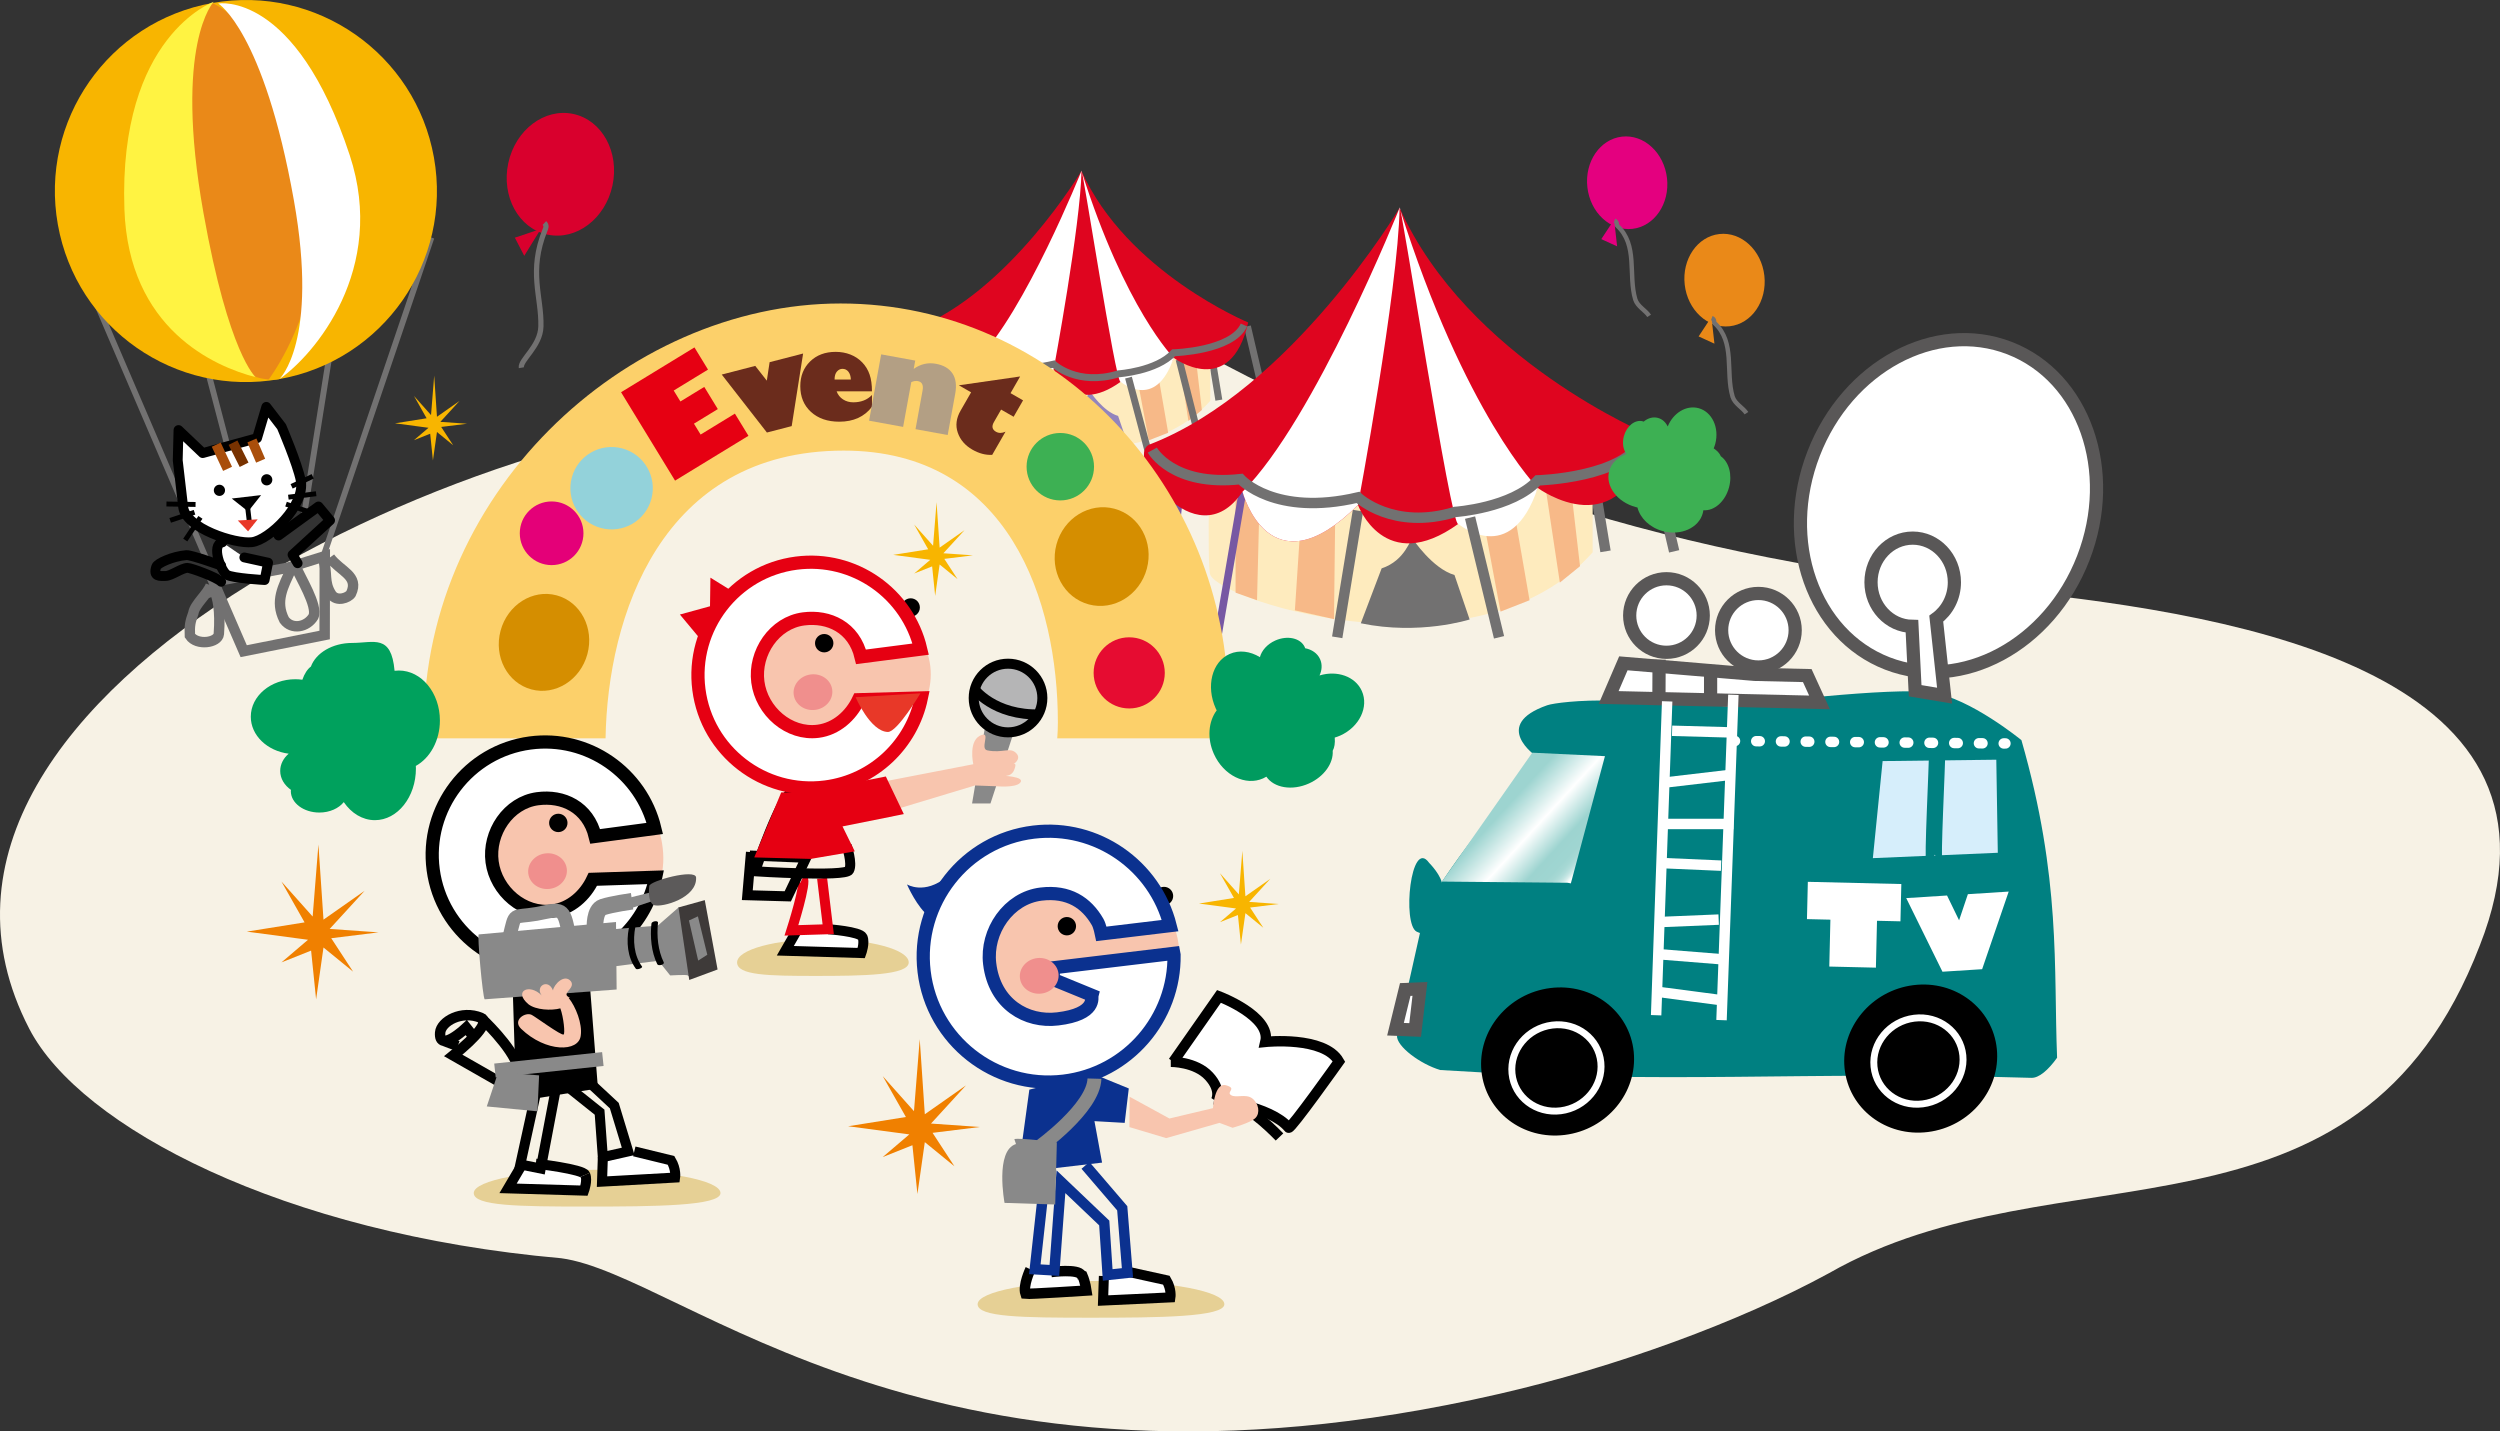 <!-- Generator: Adobe Illustrator 18.1.1, SVG Export Plug-In  -->
<svg version="1.1"
	 xmlns="http://www.w3.org/2000/svg" xmlns:xlink="http://www.w3.org/1999/xlink" xmlns:a="http://ns.adobe.com/AdobeSVGViewerExtensions/3.0/"
	 x="0px" y="0px" width="719.297px" height="411.845px" viewBox="0 0 719.297 411.845" enable-background="new 0 0 719.297 411.845"
	 xml:space="preserve">
<rect x="0" y="0" width="719.297" height="411.845" fill="#333333" stroke="none"/>
<defs>
</defs>
<g>
	<g>
		<path fill="#F7F2E5" d="M242.238,117.497c-91.851-4.711-284.757,80.214-233.811,178.512
			c14.635,28.237,72.941,58.941,153.015,66.007c35.327,4.71,106.675,76.562,270.028,39.004c33.42-7.684,68.881-20.585,94.787-34.716
			c65.943-37.682,151.914-2.448,187.24-94.297c30.617-77.719-66.717-94.945-135.014-102.011
			c-84.783-7.066-161.969-28.948-242.043-73.695"/>
	</g>
	<g>
		<g>
			<g>
				<g>
					<g>
						<line fill="none" stroke="#7758A3" stroke-width="1.453" x1="261.383" y1="96.778" x2="245.031" y2="125.846"/>
						
							<line fill="none" stroke="#727171" stroke-width="2.002" stroke-miterlimit="10" x1="358.904" y1="93.871" x2="363.871" y2="115.126"/>
						<line fill="none" stroke="#7758A3" stroke-width="1.453" x1="262.835" y1="100.775" x2="257.749" y2="114.582"/>
						<line fill="none" stroke="#7758A3" stroke-width="1.453" x1="269.012" y1="103.318" x2="267.922" y2="113.128"/>
						
							<line fill="none" stroke="#727171" stroke-width="2.002" stroke-miterlimit="10" x1="348.385" y1="101.138" x2="350.687" y2="115.126"/>
						<g>
							<path fill="#FEEBBE" d="M348.221,115.309V91.691h-73.395c0,0-0.726,26.523,0,27.978
								C277.53,125.079,326.419,140.016,348.221,115.309z"/>
							<path fill="#9384BD" d="M303.711,128.934c11.264,2.36,20.893-0.728,20.893-0.728l-2.906-8.537
								c-4.275-1.242-8.061-7.002-8.061-7.002c-0.418-0.084-1.318,4.2-5.93,5.729L303.711,128.934z"/>
							<polygon fill="#F7B988" points="283.787,124.514 284.272,105.136 279.669,105.136 279.669,123.061 							"/>
							<polygon fill="#F7B988" points="298.562,128.147 298.806,107.56 292.266,108.042 291.055,126.452 							"/>
							<polygon fill="#F7B988" points="336.109,124.514 332.961,106.348 327.146,108.527 330.537,126.694 							"/>
							<line fill="none" stroke="#7758A3" stroke-width="1.453" x1="281.002" y1="103.682" x2="276.279" y2="131.294"/>
							
								<line fill="none" stroke="#727171" stroke-width="2.002" stroke-miterlimit="10" x1="303.166" y1="107.315" x2="297.354" y2="135.655"/>
						</g>
					</g>
				</g>
				<polygon fill="#F7B988" points="345.797,117.974 344.102,103.44 339.256,103.44 341.922,121.122 				"/>
				
					<line fill="none" stroke="#727171" stroke-width="2.002" stroke-miterlimit="10" x1="339.256" y1="103.44" x2="344.098" y2="122.657"/>
				<path fill="#DF051F" d="M311.16,49.181c0,0-20.712,34.88-47.961,45.417c-5.184,2.006,8.72,22.527,17.803,9.084
					c0,0,5.087,19.62,22.164,2.543c0,0,5.086,13.808,19.258,3.634c0.885-0.637,8.355,7.63,15.26-6.904
					c0,0,16.35,12.113,21.438-10.173C359.121,92.781,324.174,78.273,311.16,49.181z"/>
				<path fill="#FFFFFF" d="M311.16,49.181c0,0-16.279,40.694-30.158,54.501c0,0,5.087,19.62,22.164,2.543
					C303.166,106.225,310.917,64.685,311.16,49.181c0.041-2.677,9.931,61.768,11.264,60.678c0.035-0.029,10.051,8.602,15.26-6.904
					C337.684,102.954,323.706,88.906,311.16,49.181z"/>
				<path fill="none" stroke="#727171" stroke-width="2.002" stroke-miterlimit="10" d="M263.683,95.688
					c0,0,3.876,7.025,16.956,5.572c0,0,6.541,7.267,22.527,3.511c0,0,6.782,6.421,18.65,2.788c0,0,10.9-0.728,15.867-6.058
					c0,0,16.834-0.483,20.227-7.995"/>
				
					<line fill="none" stroke="#727171" stroke-width="2.002" stroke-miterlimit="10" x1="324.687" y1="108.646" x2="330.918" y2="132.073"/>
			</g>
			<g>
				<g>
					<g>
						<line fill="none" stroke="#7758A3" stroke-width="2.178" x1="328.092" y1="131.137" x2="303.588" y2="174.699"/>
						
							<line fill="none" stroke="#727171" stroke-width="3" stroke-miterlimit="10" x1="474.248" y1="126.78" x2="481.687" y2="158.634"/>
						<line fill="none" stroke="#7758A3" stroke-width="2.178" x1="330.27" y1="137.126" x2="322.646" y2="157.818"/>
						<line fill="none" stroke="#7758A3" stroke-width="2.178" x1="339.525" y1="140.938" x2="337.893" y2="155.641"/>
						
							<line fill="none" stroke="#727171" stroke-width="3" stroke-miterlimit="10" x1="458.48" y1="137.671" x2="461.934" y2="158.634"/>
						<g>
							<path fill="#FEEBBE" d="M458.236,158.907v-35.394H348.238c0,0-1.088,39.75,0,41.929
								C352.293,173.55,425.562,195.936,458.236,158.907z"/>
							<path fill="#727171" d="M391.529,179.328c16.881,3.538,31.311-1.09,31.311-1.09l-4.356-12.796
								c-6.408-1.862-12.08-10.493-12.08-10.493c-0.627-0.125-1.975,6.294-8.885,8.586L391.529,179.328z"/>
							<polygon fill="#F7B988" points="361.67,172.704 362.396,143.661 355.5,143.661 355.5,170.525 							"/>
							<polygon fill="#F7B988" points="383.814,178.149 384.178,147.293 374.377,148.018 372.561,175.609 							"/>
							<polygon fill="#F7B988" points="440.082,172.704 435.363,145.478 426.65,148.744 431.732,175.971 							"/>
							<line fill="none" stroke="#7758A3" stroke-width="2.178" x1="357.496" y1="141.482" x2="350.418" y2="182.866"/>
							
								<line fill="none" stroke="#727171" stroke-width="3" stroke-miterlimit="10" x1="390.713" y1="146.928" x2="384.74" y2="183.37"/>
						</g>
					</g>
				</g>
				<polygon fill="#F7B988" points="454.602,162.901 452.062,141.121 444.801,141.121 448.795,167.62 				"/>
				<path fill="#DF051F" d="M402.691,59.804c0,0-31.037,52.274-71.877,68.065c-7.77,3.006,13.068,33.761,26.682,13.613
					c0,0,7.623,29.404,33.217,3.811c0,0,7.623,20.693,28.859,5.445c1.326-0.952,12.523,11.437,22.871-10.345
					c0,0,24.504,18.152,32.127-15.246C474.57,125.147,422.197,103.403,402.691,59.804z"/>
				<path fill="#FFFFFF" d="M402.691,59.804c0,0-24.394,60.987-45.195,81.679c0,0,7.623,29.404,33.217,3.811
					C390.713,145.293,402.326,83.04,402.691,59.804c0.063-4.012,14.885,92.568,16.881,90.934
					c0.055-0.042,15.064,12.892,22.871-10.345C442.443,140.394,421.494,119.34,402.691,59.804z"/>
				<path fill="none" stroke="#727171" stroke-width="3" stroke-miterlimit="10" d="M331.539,129.503
					c0,0,5.811,10.528,25.412,8.351c0,0,9.803,10.891,33.762,5.263c0,0,10.164,9.622,27.951,4.177c0,0,16.336-1.089,23.779-9.077
					c0,0,25.227-0.724,30.311-11.98"/>
				
					<line fill="none" stroke="#727171" stroke-width="3" stroke-miterlimit="10" x1="422.965" y1="148.923" x2="431.301" y2="183.37"/>
			</g>
			<path fill="#3DB053" d="M478.467,152.826c5.191,1.391,10.326-0.941,11.467-5.206c0.072-0.27,0.127-0.545,0.164-0.819
				c3.098,0.268,6.281-2.488,7.377-6.576c0.992-3.709-0.057-7.331-2.367-8.952c-0.301-0.78-1.016-1.573-2.045-2.274
				c0.17-0.413,0.324-0.838,0.443-1.284c1.24-4.634-0.91-9.238-4.805-10.279c-3.531-0.944-7.275,1.369-8.869,5.266
				c-0.582-1.209-1.557-2.125-2.818-2.463c-1.438-0.383-2.92,0.074-4.109,1.074c-0.078-0.027-0.146-0.071-0.225-0.094
				c-2.225-0.597-4.674,1.327-5.467,4.294c-0.523,1.957-0.186,3.864,0.736,5.116c-2.457,0.859-4.34,2.602-4.967,4.947
				c-1.143,4.262,2.293,8.886,7.67,10.325c0.158,0.043,0.316,0.071,0.473,0.106C471.891,149.074,474.662,151.808,478.467,152.826z"
				/>
		</g>
		<g>
			
				<ellipse transform="matrix(-0.21 0.978 -0.978 -0.21 244.109 -97.057)" fill="#D9002D" cx="161.274" cy="50.113" rx="17.746" ry="15.327"/>
			<polygon fill="#D9002D" points="155.602,65.875 148.13,68.386 150.837,73.61 			"/>
			<path fill="none" stroke="#727171" stroke-width="1.5" stroke-miterlimit="10" d="M156.627,64.167
				c0.822,0.771,0.353,1.585,0.212,1.936c-4.874,12.112-1.002,19.104-1.209,27.814c-0.137,5.743-6.023,9.663-5.632,11.886"/>
		</g>
		<g>
			
				<ellipse transform="matrix(0.112 0.994 -0.994 0.112 520.596 -421.386)" fill="#EA8918" cx="495.953" cy="80.444" rx="13.347" ry="11.527"/>
			<polygon fill="#EA8918" points="492.412,91.202 488.723,96.797 493.273,98.877 			"/>
		</g>
		<path fill="none" stroke="#727171" stroke-width="1.275" stroke-miterlimit="10" d="M492.508,91.511
			c0.9,0.331,0.57,1.23,0.808,1.444c6.02,5.559,3.092,14.09,5.184,21.193c0.666,2.083,2.941,3.122,3.984,4.732"/>
		<g>
			
				<ellipse transform="matrix(0.112 0.994 -0.994 0.112 467.893 -418.439)" fill="#E4007F" cx="467.953" cy="52.444" rx="13.347" ry="11.527"/>
			<polygon fill="#E4007F" points="464.412,63.202 460.723,68.797 465.273,70.877 			"/>
		</g>
		<path fill="none" stroke="#727171" stroke-width="1.275" stroke-miterlimit="10" d="M464.508,63.511
			c0.9,0.331,0.57,1.231,0.808,1.444c6.02,5.559,3.092,14.09,5.184,21.193c0.666,2.083,2.941,3.122,3.984,4.732"/>
		<g>
			<path fill="#FCD06A" d="M242.756,129.649c47.621,0,61.612,43.42,61.612,78.194c0,1.595-0.061,3.122-0.177,4.586h48.795
				c0.27-3.117,0.414-6.29,0.414-9.524c0-62.244-49.283-115.586-111.526-115.586c-61.931,0-121.746,55.346-119.899,125.11h52.254
				C174.837,177.498,190.042,129.649,242.756,129.649z"/>
		</g>
		<path fill="#D58E00" d="M144.025,181.462c-2.009,7.473,1.954,15.035,8.852,16.891c6.895,1.855,14.119-2.696,16.129-10.168
			c2.012-7.474-1.953-15.036-8.849-16.892C153.26,169.438,146.038,173.99,144.025,181.462z"/>
		
			<ellipse transform="matrix(-0.966 -0.26 0.26 -0.966 581.595 397.351)" fill="#D58E00" cx="317.068" cy="160.223" rx="13.457" ry="14.246"/>
		<path fill="#93D2DA" d="M164.52,137.388c-1.701,6.323,2.045,12.828,8.367,14.529c6.322,1.702,12.829-2.045,14.531-8.366
			c1.699-6.324-2.049-12.829-8.367-14.53C172.727,127.318,166.221,131.063,164.52,137.388z"/>
		<circle fill="#3DB053" cx="305.069" cy="134.279" r="9.702"/>
		<circle fill="#E40078" cx="158.712" cy="153.434" r="9.161"/>
		<circle fill="#E60C31" cx="324.894" cy="193.601" r="10.237"/>
		<g>
			<path fill="#E60012" d="M211.443,119.007l3.898,6.382l-21.115,12.898l-15.535-25.433l21.116-12.898l3.899,6.383l-9.867,6.027
				l1.924,3.149l6.867-4.193l3.898,6.382l-6.866,4.194l1.915,3.134L211.443,119.007z"/>
			<path fill="#6B2C1C" d="M207.659,107.766l9.64-2.493l3.328,4.25l0.807-5.318l9.639-2.491l-3.287,20.886l-7.129,1.845
				L207.659,107.766z"/>
			<path fill="#6B2C1C" d="M250.883,113.645v3.399c-2.182,2.857-5.317,4.285-9.41,4.285c-3.373,0-6.084-0.937-8.137-2.811
				c-2.051-1.874-3.076-4.343-3.076-7.403c0-2.911,0.942-5.284,2.828-7.122c1.885-1.836,4.331-2.756,7.338-2.756
				c1.536,0,2.959,0.258,4.27,0.774c1.311,0.516,2.443,1.272,3.4,2.271c0.955,0.999,1.659,2.159,2.109,3.48
				c0.451,1.32,0.678,2.933,0.678,4.834h-10.166c0.365,0.988,0.977,1.761,1.836,2.319c0.859,0.559,1.842,0.838,2.949,0.838
				C247.735,115.755,249.529,115.052,250.883,113.645z M240.12,109.197h4.688c-0.043-0.966-0.281-1.722-0.717-2.264
				c-0.436-0.542-1.002-0.813-1.7-0.813c-0.612,0-1.143,0.261-1.595,0.781C240.346,107.423,240.12,108.188,240.12,109.197z"/>
			<path fill="#B39F84" d="M263.328,103.745l-0.437,2.394c1.959-1.4,4.085-1.893,6.378-1.473c2.23,0.406,3.826,1.34,4.787,2.798
				c0.963,1.459,1.221,3.409,0.775,5.849l-2.162,11.855l-9.258-1.688l2.031-11.127c0.289-1.584-0.17-2.487-1.373-2.707
				c-0.582-0.105-1.207-0.006-1.873,0.297l-2.352,12.887l-9.795-1.788l3.482-19.083L263.328,103.745z"/>
			<path fill="#6B2C1C" d="M294.353,115.19l-2.714,4.723l-3.604-2.07l-2.069,3.604c-0.701,1.221-0.507,2.143,0.582,2.769
				c0.801,0.46,1.721,0.456,2.758-0.014l-3.828,6.665c-1.873,0.111-3.783-0.391-5.73-1.509c-2.076-1.193-3.469-2.817-4.178-4.872
				c-0.709-2.055-0.439-4.167,0.808-6.337l3.025-5.268l-3.521-2.022l17.629-2.545l-2.762,4.806L294.353,115.19z"/>
		</g>
		<g>
			<polyline fill="#898989" points="283.562,208.242 279.683,231.171 284.975,231.171 291.323,211.77 			"/>
			<path fill="#E6D095" d="M261.457,276.911c0,3.702-13.172,3.88-26.809,3.88c-13.638,0-22.576-0.178-22.576-3.88
				c0-3.702,11.055-6.703,24.692-6.703C250.402,270.208,261.457,273.209,261.457,276.911z"/>
			<path fill="#FFFFFF" stroke="#000000" stroke-width="2.885" stroke-miterlimit="10" d="M238.293,267.355
				c0,0,9.172,0.652,9.877,2.283c0.706,1.631-0.353,4.567-0.353,4.567l-21.87-0.652l3.175-5.546"/>
			<path fill="none" stroke="#E60012" stroke-width="2.885" stroke-miterlimit="10" d="M236.529,252.675l1.764,14.681
				l-10.582,0.326c0,0,4.586-14.354,3.175-15.007"/>
			<path fill="none" stroke="#000000" stroke-width="2.885" stroke-miterlimit="10" d="M243.584,243.323
				c0,0,1.765,5.111,0.706,7.068c-1.058,1.957-27.042,0.298-27.042,0.298s7.641-22.481,10.815-22.808"/>
			<polyline fill="none" stroke="#000000" stroke-width="2.885" stroke-miterlimit="10" points="215.717,246.149 231.943,246.802 
				226.652,257.896 215.012,257.568 216.07,245.172 			"/>
			<circle cx="262.017" cy="174.786" r="2.646"/>
			<ellipse fill="#F8C5AE" cx="240.763" cy="194.015" rx="27.044" ry="22.812"/>
			<polyline fill="#E60012" points="204.283,174.432 204.4,166.206 212.797,171.407 205.084,174.928 201.33,183.668 
				195.619,176.812 			"/>
			<g>
				<path fill="#FFFFFF" stroke="#E60012" stroke-width="3.8" stroke-miterlimit="10" d="M247.011,201.326
					c-2.198,4.621-6.403,8.398-11.626,9.073c-8.41,1.088-16.254-5.782-17.342-14.191c-1.088-8.411,4.751-17.052,13.16-18.14
					c7.268-0.94,14.502,2.397,16.543,10.918l17.154-2.218c-3.764-15.99-19.135-26.895-35.772-24.742
					c-17.759,2.296-30.339,18.614-28.042,36.374c2.298,17.76,18.615,30.34,36.375,28.042c14.078-1.82,24.898-12.454,27.635-25.632
					L247.011,201.326z"/>
			</g>
			
				<ellipse transform="matrix(0.992 -0.128 0.128 0.992 -23.598 31.646)" fill="#F08F8D" cx="233.898" cy="199.034" rx="5.585" ry="5.138"/>
			<path fill="#E83828" d="M246.172,200.6l18.648-1.123c0,0-6.657,11.191-9.373,11.125C250.404,210.477,246.172,200.6,246.172,200.6
				z"/>
			<circle cx="237.142" cy="185.059" r="2.645"/>
			<path fill="#F8C5AE" d="M236.295,228.349l43.74-8.466c0,0-1.646-7.29,2.588-8.465c2.266-0.63-0.647,4.034,1.41,4.468
				c4.469,0.94,6.682-1.142,8.467,0.94c1.41,1.646-0.941,3.058-0.941,3.058s1.176-0.706,0.235,1.646
				c-0.941,2.352-3.763,1.645-3.763,1.645s7.35,0.178,5.41,2.117c-1.411,1.411-6.586,0.94-6.586,0.94l-6.35-0.235l-39.742,11.993"/>
			<polyline fill="#E60012" points="238.176,226.683 254.873,223.41 260.047,234.229 242.408,237.775 245.936,244.952 
				233.237,247.127 217.011,246.692 224.771,227.988 229.709,227.988 			"/>
			<circle fill="#B5B5B6" stroke="#000000" stroke-width="2.885" stroke-miterlimit="10" cx="290.031" cy="200.835" r="9.877"/>
			<path fill="none" stroke="#000000" stroke-width="2.885" stroke-miterlimit="10" d="M280.154,198.012
				c0,0,5.644,7.996,19.283,7.526"/>
		</g>
		<g>
			<path fill="none" stroke="#000000" stroke-width="3" stroke-miterlimit="10" d="M143.574,311.196l-13.17-7.525
				c7.055-5.644,10.334-9.843,7.996-10.817c-5.644-2.352-11.516,1.087-11.758,4.232c-0.47,6.114,7.525-1.411,7.525-1.411
				l1.881,2.352"/>
			<path fill="none" stroke="#000000" stroke-width="3" stroke-miterlimit="10" d="M138.4,292.854c0,0,8.819,8.112,10.7,14.228
				"/>
			
				<line fill="none" stroke="#000000" stroke-width="3" stroke-miterlimit="10" x1="127.936" y1="299.556" x2="131.698" y2="300.967"/>
			<path fill="#E6D095" d="M207.299,343.272c0,3.702-18.935,3.88-38.538,3.88c-19.604,0-32.453-0.178-32.453-3.88
				c0-3.702,15.892-6.702,35.495-6.702S207.299,339.57,207.299,343.272z"/>
			<path fill="#FFFFFF" stroke="#000000" stroke-width="2.885" stroke-miterlimit="10" d="M182.494,331.278l10.582,2.587
				c1.539,2.587,1.176,4.938,1.176,4.938l-21.035,1.176l0.234-7.056"/>
			<path fill="#FFFFFF" stroke="#000000" stroke-width="2.885" stroke-miterlimit="10" d="M168.395,337.998
				c0.705,1.631-0.353,4.567-0.353,4.567l-21.87-0.652l4.469-7.578"/>
			<polyline points="169.454,280.012 172.04,313.17 148.523,316.933 147.584,286.597 147.818,284.95 149.7,282.363 			"/>
			<path fill="#F8C5AE" d="M190.477,242.567c2.616,16.021-8.771,24.187-23.316,26.131c-14.547,1.944-27.692-6.6-29.362-19.087
				c-1.669-12.487,8.768-24.187,23.315-26.133C175.66,221.533,188.445,230.133,190.477,242.567z"/>
			<g>
				<path fill="#FFFFFF" stroke="#000000" stroke-width="3.8" stroke-miterlimit="10" d="M170.574,252.995
					c-2.178,4.629-6.366,8.426-11.585,9.122c-8.405,1.125-16.279-5.712-17.403-14.117c-1.124-8.405,4.677-17.071,13.082-18.195
					c7.263-0.971,14.511,2.335,16.59,10.847l17.144-2.293c-3.832-15.972-19.252-26.811-35.879-24.587
					c-17.749,2.373-30.258,18.744-27.885,36.495c2.374,17.749,18.746,30.258,36.495,27.885c14.072-1.881,24.844-12.561,27.525-25.75
					L170.574,252.995z"/>
			</g>
			
				<ellipse transform="matrix(0.991 -0.133 0.133 0.991 -31.85 23.084)" fill="#F08F8D" cx="157.453" cy="250.758" rx="5.584" ry="5.139"/>
			<circle cx="160.636" cy="236.769" r="2.646"/>
			<g>
				<g>
					<path fill="#898989" d="M139.453,287.52c-0.564-0.411-2.249-18.951-1.688-18.67l39.474-3.577l0.178,19.427L139.453,287.52z"/>
				</g>
				<g>
					<path fill="#898989" d="M174.262,278.347l15.188-1.912l3.371,4.213c0,0,4.775-0.28,5.056,0
						c2.942,2.933-2.528-19.662-2.528-19.662l-6.079,5.317l-17.515,1.424"/>
				</g>
				<g>
					<g>
						<path d="M187.432,265.733c-0.406,3.881-0.04,8.125,1.664,11.66c0.332,0.689,2.172,0.108,1.878-0.503
							c-1.667-3.46-2.056-7.573-1.658-11.369C189.4,264.714,187.504,265.043,187.432,265.733L187.432,265.733z"/>
					</g>
				</g>
				<g>
					<g>
						<path d="M180.936,267.036c-0.771,3.926-0.42,8.42,2.015,11.697c0.291,0.391,2.094-0.219,1.762-0.666
							c-2.331-3.137-2.655-7.588-1.918-11.336C182.895,266.223,181.036,266.527,180.936,267.036L180.936,267.036z"/>
					</g>
				</g>
				<g>
					<polyline fill="#898989" points="180.725,258.377 194.297,254.974 194.568,256.96 181.371,261.381 					"/>
				</g>
				<g>
					<path fill="#5C5A5A" d="M188.164,260.427c0,0-1.902-0.483-1.351-5.524c0.159-1.451,13.32-5.049,13.465-2.438
						C200.611,258.367,190.527,261.174,188.164,260.427z"/>
				</g>
				<path fill="none" stroke="#898989" stroke-width="3.974" stroke-miterlimit="10" d="M146.633,269.334
					c1.759-7.14,0.73-5.189,7.705-6.383c6.493-1.244,7.744-2.278,8.99,4.213"/>
				<g>
					<polygon fill="#3E3A39" points="202.779,258.982 195.217,261.087 198.31,281.957 206.461,278.938 					"/>
				</g>
				<g>
					<polygon fill="#898989" points="200.802,263.653 198.228,264.837 200.877,276.372 203.504,274.703 					"/>
				</g>
			</g>
			<path fill="#F8C5AE" d="M164.045,287.067c-3.057-1.176,1.646-2.587,0.235-4.704c-1.882-2.35-4.938,0.941-5.173,2.588
				c-1.412-3.528-5.174-1.176-3.293,1.411c-3.527-3.528-8.23-1.176-3.763,2.586c2.116,1.647,6.585,1.882,9.171,1.176
				c0.941,2.588,1.411,7.29,0.94,7.525c-0.708,0.354-7.995-5.03-9.171-5.644c-1.812-0.945-5.645,1.496-3.057,3.997
				c7.055,6.82,16.696,6.82,17.166,1.882c0.471-3.292-1.41-8.231-3.527-10.817"/>
			<path fill="none" stroke="#898989" stroke-width="4.777" stroke-miterlimit="10" d="M171.191,266.884
				c0,0-0.279-5.057,2.248-5.898c2.527-0.844,8.427-1.685,8.427-1.685"/>
			<polyline fill="none" stroke="#000000" stroke-width="2.885" stroke-miterlimit="10" points="160.752,308.938 155.578,336.216 
				149.7,335.04 155.107,310.348 			"/>
			<polyline fill="none" stroke="#000000" stroke-width="2.885" stroke-miterlimit="10" points="166.632,308.702 176.744,318.108 
				180.742,331.278 173.451,332.924 172.511,319.989 157.461,307.997 			"/>
			<path fill="#FFFFFF" stroke="#000000" stroke-width="2.885" stroke-miterlimit="10" d="M154.168,334.805
				c0,0,13.521,1.562,14.227,3.193"/>
			<path fill="#FFFFFF" stroke="#000000" stroke-width="2.885" stroke-miterlimit="10" d="M173.451,332.924"/>
			
				<line fill="none" stroke="#898989" stroke-width="4" stroke-miterlimit="10" x1="173.451" y1="304.704" x2="142.409" y2="307.997"/>
			<polygon fill="#898989" points="143.35,308.467 155.107,309.408 154.639,319.754 140.057,318.344 			"/>
		</g>
		<g>
			<path fill="#FFFFFF" stroke="#000000" stroke-width="3" stroke-miterlimit="10" d="M349.321,316.31
				c0,0,16.168,1.8,21.459,8.149c0.506,0.606,14.463-19.048,14.463-19.048c-4.232-7.407-21.164-5.645-21.164-5.645
				c1.764-7.407-13.348-13.088-13.348-13.088l-13.168,18.812h-0.705c0,0,7.113-0.08,10.994,4.153
				c3.881,4.232,1.939,7.136,1.939,7.136"/>
			<path fill="none" stroke="#000000" stroke-width="3" stroke-miterlimit="10" d="M368.136,327.126
				c0,0-8.938-9.406-13.172-9.406"/>
			<path fill="#F8C5AE" d="M325.004,315.547l11.465,6.268l12.522-2.977c0,0,0.471-7.524,3.764-6.584c3.291,0.94,0,1.882,1.41,2.822
				c1.412,0.941,4.232-0.471,6.113,0.941c1.881,1.41,2.354,4.233,0.941,5.643c-1.41,1.411-6.584,2.822-6.584,2.822l-3.764-1.411
				l-15.342,4.387l-10.582-3.174"/>
			<path fill="#E6D095" d="M352.27,375.253c0,3.701-18.934,3.88-38.537,3.88c-19.604,0-32.453-0.179-32.453-3.88
				c0-3.702,15.891-6.702,35.495-6.702C336.377,368.551,352.27,371.551,352.27,375.253z"/>
			<path fill="#FFFFFF" stroke="#000000" stroke-width="2.885" stroke-miterlimit="10" d="M323.828,365.755l11.76,2.587
				c1.541,2.588,1.178,4.938,1.178,4.938l-19.394,0.916l0.235-7.055"/>
			<path fill="#FFFFFF" stroke="#000000" stroke-width="3" stroke-miterlimit="10" d="M302.428,365.991
				c0,0,7.873-1.038,8.703,0.895l0.302,0.126c0.829,1.934,1.163,4.309,1.163,4.309s-16.465,1.065-17.543,0.925
				c-0.803-2.401,1.408-7.042,1.408-7.042"/>
			<path fill="#FFFFFF" stroke="#000000" stroke-width="3" stroke-miterlimit="10" d="M319.725,360.188"/>
			<polyline fill="#0B318F" points="314.424,308.938 324.77,313.17 323.592,323.072 314.894,322.577 317.088,334.504 
				292.896,337.343 296.162,313.505 			"/>
			<polyline fill="none" stroke="#0B318F" stroke-width="3" stroke-miterlimit="10" points="301.018,335.3 297.733,365.193 
				303.368,365.521 305.25,340.004 305.25,340.004 317.714,351.878 318.701,366.826 324.391,366.214 322.889,347.645 312.305,335.3 
							"/>
			<circle cx="334.902" cy="257.801" r="2.645"/>
			<path fill="#F8C5AE" d="M339.217,277.84c-1.301,15.53-16.521,28.723-32.469,27.798c-15.949-0.925-28.146-14.287-27.244-29.848
				c0.902-15.56,14.561-27.423,30.51-26.497C325.961,250.217,340.748,259.555,339.217,277.84z"/>
			<circle cx="306.955" cy="266.487" r="2.645"/>
			<path fill="#0B318F" d="M272.386,252.292c-6.431,5.281-11.433,2.164-11.433,2.164s2.905,6.765,6.525,9.33"/>
			<path fill="#FFFFFF" stroke="#0B318F" stroke-width="3.8" stroke-miterlimit="10" d="M337.711,274.291l-34.506,4.145
				l-0.275,3.331l11.232,4.603c-0.156,0.581,1.463,5.428-9.85,6.786c-8.982,1.079-18.166-4.233-19.564-15.878
				c-1.123-9.354,5.448-18.913,14.803-20.036c7.875-0.946,13.035,2.449,16.251,8.025c0.634,1.099,1.1,3.424,1.1,3.424l19.767-2.373
				c-4.402-17.285-21.082-29.087-39.258-26.905c-19.756,2.374-33.898,20.376-31.525,40.132c2.373,19.754,20.375,33.897,40.13,31.524
				c18.481-2.22,32.048-18.12,31.778-36.336L337.711,274.291z"/>
			
				<ellipse transform="matrix(0.993 -0.119 0.119 0.993 -31.313 37.624)" fill="#F08F8D" cx="299.007" cy="280.69" rx="5.586" ry="5.139"/>
			<path fill="#FFFFFF" stroke="#0B318F" stroke-width="3.8" stroke-miterlimit="10" d="M313.482,311.288"/>
			<path fill="none" stroke="#898989" stroke-width="4" stroke-miterlimit="10" d="M314.895,310.348
				c-0.238,8.491-15.992,19.755-15.992,19.755"/>
			<path fill="#898989" d="M291.848,327.75c1.41-0.47,12.228,0.94,12.228,0.94l-0.47,17.873l-14.581-0.47
				c0,0-2.822-15.05,3.293-16.933"/>
		</g>
		<g>
			<path fill="#00A15D" d="M126.566,207.296c0-7.939-5.287-14.374-11.808-14.374c-0.416,0-0.827,0.028-1.231,0.078
				c-0.958-10.68-5.952-8.013-12.2-8.013c-5.674,0-10.438,2.881-11.872,6.795c-1,0.727-1.857,2.049-2.463,3.79
				c-0.653-0.087-1.318-0.145-2.001-0.145c-7.088,0-12.835,4.826-12.835,10.779c0,5.4,4.733,9.86,10.901,10.645
				c-1.504,1.292-2.438,3.036-2.438,4.965c0,2.193,1.22,4.135,3.102,5.452c-0.009,0.12-0.048,0.233-0.048,0.357
				c0,3.401,3.678,6.16,8.214,6.16c2.992,0,5.585-1.213,7.021-3.004c2.165,3.176,5.37,5.196,8.952,5.196
				c6.521,0,11.808-6.666,11.808-14.887c0-0.243-0.019-0.48-0.029-0.719C123.723,218.11,126.566,213.113,126.566,207.296z"/>
		</g>
		<path fill="#009B5F" d="M349.262,216.933c2.77,6.154,9.113,9.296,14.168,7.021c0.322-0.145,0.633-0.309,0.928-0.49
			c2.199,3.226,7.412,4.136,12.254,1.953c4.397-1.979,7.084-5.875,6.83-9.407c0.518-0.916,0.721-2.238,0.586-3.797
			c0.537-0.163,1.074-0.349,1.602-0.588c5.494-2.474,8.264-8.219,6.186-12.835c-1.887-4.186-7.111-5.989-12.164-4.446
			c0.713-1.526,0.83-3.202,0.156-4.699c-0.766-1.7-2.389-2.779-4.309-3.143c-0.035-0.097-0.043-0.196-0.084-0.292
			c-1.189-2.635-5.002-3.49-8.518-1.908c-2.32,1.045-3.906,2.889-4.395,4.777c-2.785-1.706-5.975-2.152-8.752-0.901
			c-5.055,2.275-6.826,9.286-3.955,15.659c0.084,0.186,0.182,0.361,0.271,0.545C347.693,207.558,347.23,212.424,349.262,216.933z"/>
		<polygon fill="#F08000" points="262.968,319.705 264.626,298.985 266.085,320.595 277.927,312.284 267.866,323.269 
			281.917,324.256 268.312,325.941 274.603,335.562 266.085,328.613 263.96,343.543 262.52,329.505 253.984,332.902 
			261.631,326.386 244.017,324.043 260.642,321.384 253.984,309.625 		"/>
		<polygon fill="#F08000" points="89.956,263.707 91.615,242.988 93.074,264.598 104.916,256.287 94.855,267.271 108.906,268.259 
			95.302,269.944 101.591,279.564 93.074,272.615 90.95,287.545 89.509,273.507 80.974,276.905 88.62,270.389 71.005,268.045 
			87.631,265.386 80.974,253.628 		"/>
		<polygon fill="#F8B500" points="356.439,257.34 357.443,244.797 358.327,257.879 365.496,252.848 359.405,259.498 
			367.912,260.096 359.676,261.116 363.483,266.94 358.327,262.732 357.041,271.772 356.17,263.273 351,265.33 355.631,261.386 
			344.967,259.967 355.031,258.356 351,251.238 		"/>
		<polygon fill="#F8B500" points="268.463,157.024 269.467,144.48 270.351,157.563 277.52,152.532 271.429,159.181 279.935,159.779 
			271.698,160.8 275.507,166.624 270.351,162.417 269.064,171.456 268.192,162.957 263.024,165.014 267.653,161.069 256.99,159.649 
			267.054,158.04 263.024,150.922 		"/>
		<g>
			<g>
				<path fill="#D6EEFB" d="M399.855,256.234"/>
				<g>
					<path fill="#008081" d="M581.602,212.955c0,0-14.752-12.101-25.797-13.729c-11.047-1.625-52.226,3.209-55.06,3.961
						c-1.732,0.458-21.203-1.135-36.637-1.593c-9.818-0.292-17.315,0.752-18.94,1.32c-16.295,5.688-3.197,14.656-3.197,14.656
						s-5.68,8.15-16.434,21.495c-8.146,10.108-15.303,21.843-15.303,21.843l-8.293,37.076c-0.191,3.057,6.709,8.186,12.459,9.884
						c67.736,4.273,102.119,0.198,169.99,2.248c2.223,0.141,4.988-2.302,7.475-5.784
						C590.832,278.514,593.064,252.815,581.602,212.955z"/>
					<g>
						<g>
							<path d="M450.246,326.536c12.1-1.524,20.967-12.222,19.807-23.89c-1.16-11.668-11.91-19.892-24.01-18.366
								c-12.1,1.526-20.965,12.221-19.805,23.892C427.398,319.839,438.148,328.063,450.246,326.536z"/>
							<path fill="none" stroke="#FFFFFF" stroke-width="1.99" d="M449.039,319.59c7.061-0.892,12.232-7.132,11.555-13.936
								c-0.678-6.806-6.945-11.602-14.006-10.713c-7.057,0.89-12.229,7.13-11.553,13.935
								C435.713,315.682,441.984,320.48,449.039,319.59z"/>
							<path d="M554.721,325.7c12.1-1.525,20.969-12.221,19.807-23.889c-1.162-11.671-11.91-19.892-24.008-18.364
								c-12.102,1.525-20.965,12.22-19.807,23.891C531.873,319.005,542.623,327.227,554.721,325.7z"/>
							<path fill="none" stroke="#FFFFFF" stroke-width="1.99" d="M553.195,317.608c7.057-0.892,12.23-7.127,11.555-13.937
								c-0.68-6.808-6.949-11.602-14.006-10.712c-7.059,0.889-12.232,7.128-11.555,13.935
								C539.867,313.703,546.139,318.5,553.195,317.608z"/>
							<path fill="none" stroke="#008081" stroke-width="4.683" d="M542.867,309.707"/>
							<path fill="none" stroke="#008081" stroke-width="4.683" d="M538.246,259.249"/>
							<path fill="none" stroke="#008081" stroke-width="4.683" d="M542.867,309.707"/>
							<path fill="none" stroke="#008081" stroke-width="4.683" d="M538.246,259.249"/>
							
								<linearGradient id="SVGID_1_" gradientUnits="userSpaceOnUse" x1="302.239" y1="224.074" x2="325.999" y2="247.835" gradientTransform="matrix(0.999 -0.043 0.043 0.999 118.614 17.292)">
								<stop  offset="0" style="stop-color:#9DD4D0"/>
								<stop  offset="0.153" style="stop-color:#9DD4D0"/>
								<stop  offset="0.455" style="stop-color:#FFFFFF"/>
								<stop  offset="0.706" style="stop-color:#9DD4D0"/>
								<stop  offset="0.828" style="stop-color:#9FD5D1"/>
								<stop  offset="0.872" style="stop-color:#A6D8D4"/>
								<stop  offset="0.903" style="stop-color:#B1DDDA"/>
								<stop  offset="0.929" style="stop-color:#C2E4E2"/>
								<stop  offset="0.951" style="stop-color:#D8EEEC"/>
								<stop  offset="0.969" style="stop-color:#F3FAF9"/>
								<stop  offset="0.977" style="stop-color:#FFFFFF"/>
							</linearGradient>
							<polygon fill="url(#SVGID_1_)" points="451.066,253.989 414.865,253.648 440.865,216.561 461.775,217.561 451.961,254.172 
															"/>
							<polygon fill="#D6EEFB" points="538.857,246.904 541.666,218.98 574.373,218.583 574.805,245.358 							"/>
							<path fill="none" stroke="#008081" stroke-width="4.683" d="M557.318,216.452c0.121,2.819-1.455,31.84-0.75,31.81"/>
						</g>
					</g>
				</g>
			</g>
			<polygon fill="#FFFFFF" stroke="#595757" stroke-width="3.8" stroke-miterlimit="10" points="467.072,190.851 
				504.867,194.025 519.984,194.378 523.512,202.095 462.838,200.684 			"/>
			<circle fill="#FFFFFF" stroke="#595757" stroke-width="3.8" stroke-miterlimit="10" cx="479.472" cy="177.095" r="10.583"/>
			
				<line fill="#FFFFFF" stroke="#595757" stroke-width="3.8" stroke-miterlimit="10" x1="477.354" y1="189.792" x2="477.301" y2="201.037"/>
			<circle fill="#FFFFFF" stroke="#595757" stroke-width="3.8" stroke-miterlimit="10" cx="505.926" cy="181.327" r="10.582"/>
			
				<line fill="#FFFFFF" stroke="#595757" stroke-width="3.8" stroke-miterlimit="10" x1="492.17" y1="192.968" x2="492.17" y2="200.375"/>
			<path fill="#008081" d="M411.195,248.266c0,0,3.764,3.762,3.764,6.585c0,2.821-1.002,11.094-1.002,11.094
				s-2.115,4.232-6.35,2.116C403.375,265.944,405.904,240.858,411.195,248.266z"/>
			<g>
				<path fill="#FFFFFF" d="M519.896,264.446l0.254-10.729l26.9,0.637l-0.254,10.729l-6.746-0.16l-0.318,13.488l-13.41-0.316
					l0.318-13.49L519.896,264.446z"/>
				<path fill="#FFFFFF" d="M577.941,256.524l-7.642,22.332l-11.414,0.727l-10.43-21.182l11.746-0.748l3.465,7.139l2.529-7.52
					L577.941,256.524z"/>
			</g>
			
				<ellipse transform="matrix(0.932 0.361 -0.361 0.932 90.438 -192.708)" fill="#FFFFFF" stroke="#595757" stroke-width="3.8" stroke-miterlimit="10" cx="560.9" cy="145.655" rx="41.625" ry="48.679"/>
			<g>
				
					<line fill="none" stroke="#FFFFFF" stroke-width="3" stroke-miterlimit="10" x1="479.676" y1="201.795" x2="476.502" y2="292.1"/>
				
					<line fill="none" stroke="#FFFFFF" stroke-width="3" stroke-miterlimit="10" x1="498.725" y1="199.914" x2="495.314" y2="293.511"/>
				
					<line fill="none" stroke="#FFFFFF" stroke-width="3" stroke-miterlimit="10" x1="481.088" y1="210.261" x2="498.137" y2="210.731"/>
				
					<line fill="none" stroke="#FFFFFF" stroke-width="3" stroke-miterlimit="10" x1="479.676" y1="225.076" x2="497.666" y2="222.961"/>
				
					<line fill="none" stroke="#FFFFFF" stroke-width="3" stroke-miterlimit="10" x1="477.561" y1="237.07" x2="498.725" y2="237.07"/>
				
					<line fill="none" stroke="#FFFFFF" stroke-width="3" stroke-miterlimit="10" x1="478.971" y1="248.357" x2="495.197" y2="249.063"/>
				
					<line fill="none" stroke="#FFFFFF" stroke-width="3" stroke-miterlimit="10" x1="477.561" y1="265.289" x2="494.492" y2="264.584"/>
				
					<line fill="none" stroke="#FFFFFF" stroke-width="3" stroke-miterlimit="10" x1="476.148" y1="274.461" x2="496.725" y2="276.108"/>
			</g>
			<path fill="#FFFFFF" stroke="#595757" stroke-width="3.8" stroke-miterlimit="10" d="M562.314,167.525
				c0-7.014-5.371-12.699-11.994-12.699c-6.625,0-11.994,5.686-11.994,12.699c0,6.938,5.26,12.568,11.785,12.688l0.914,18.531
				l8.465,1.411l-2.395-22.157C560.246,175.71,562.314,171.875,562.314,167.525z"/>
			
				<line fill="none" stroke="#FFFFFF" stroke-width="3" stroke-miterlimit="10" x1="476.757" y1="285.344" x2="494.63" y2="287.696"/>
			<polygon fill="#FFFFFF" stroke="#595757" stroke-width="3.8" stroke-miterlimit="10" points="404.312,284.702 
				408.543,284.521 407.168,296.35 401.51,296.123 			"/>
			<g>
				<g>
					<path fill="none" stroke="#FFFFFF" stroke-width="3" stroke-linecap="round" stroke-linejoin="round" d="M498.691,213.197
						c0.168,0.002,0.336,0.003,0.502,0.005"/>
					
						<path fill="none" stroke="#FFFFFF" stroke-width="3" stroke-linecap="round" stroke-linejoin="round" stroke-dasharray="1.017,6.104" d="
						M505.298,213.257c51.393,0.464,63.681,0.595,68.163,0.632"/>
					<path fill="none" stroke="#FFFFFF" stroke-width="3" stroke-linecap="round" stroke-linejoin="round" d="M576.506,213.902
						c0.154,0,0.318,0,0.496,0"/>
				</g>
			</g>
		</g>
		<polygon fill="#F8B500" points="124.016,119.426 124.924,108.088 125.723,119.912 132.202,115.366 126.698,121.375 
			134.385,121.916 126.942,122.838 130.383,128.103 125.723,124.3 124.561,132.469 123.772,124.788 119.101,126.647 
			123.286,123.081 113.649,121.799 122.745,120.344 119.101,113.91 		"/>
		<g>
			<polygon fill="none" stroke="#727171" stroke-width="3" stroke-miterlimit="10" points="82.781,163.354 93.449,160.02 
				93.41,182.702 70.116,187.354 61.449,167.354 			"/>
			
				<line fill="none" stroke="#727171" stroke-width="1.701" stroke-miterlimit="10" x1="93.116" y1="159.854" x2="124.115" y2="68.354"/>
			
				<line fill="none" stroke="#727171" stroke-width="1.701" stroke-miterlimit="10" x1="59.631" y1="161.387" x2="24.116" y2="78.687"/>
			
				<line fill="none" stroke="#727171" stroke-width="1.701" stroke-miterlimit="10" x1="72.827" y1="156.422" x2="58.116" y2="100.354"/>
			
				<line fill="none" stroke="#727171" stroke-width="1.701" stroke-miterlimit="10" x1="87.298" y1="149.387" x2="94.616" y2="103.354"/>
			<path fill="none" stroke="#727171" stroke-width="3" stroke-miterlimit="10" d="M85.116,163.02
				c1.132,2.983,6.449,11.303,5.059,14.391c-1.894,3.107-6.253,3.888-8.393,0.943c-2.746-5.443-0.317-9.521,2-14.667"/>
			<path fill="none" stroke="#727171" stroke-width="3" stroke-miterlimit="10" d="M61.568,171.336
				c-2.197-3.981,2.412-2.417,1.396,11.051c-0.193,2.565-6.333,3.499-8.333,0.499c-0.123-3.025,0.093-3.936,1-6.5
				c0.402-2.541,4.095-5.439,5-8"/>
			<path fill="none" stroke="#727171" stroke-width="3" stroke-miterlimit="10" d="M94.921,160.412
				c2.945,4.004,8.535,5.21,6.059,10.403c-0.771,1.199-4.113,2.452-5.641,0.201c-2.343-3.618-0.969-6.089-2.328-9.926l-0.059-0.329"
				/>
			<path fill="#F8B500" d="M68.671,106.6l-12.376-7.174L40.619,61.359l6.225-36.992L61.112,0.861
				C31.231,6.184,11.321,34.725,16.644,64.604c5.323,29.881,33.863,49.791,63.744,44.469L68.671,106.6z"/>
			<path fill="#F8B500" d="M49.065,59.854c10.983,54.457,31.323,49.219,31.323,49.219c29.882-5.323,49.79-33.863,44.468-63.745
				c-5.323-29.879-33.862-49.79-63.744-44.466C61.112,0.861,40.283,16.309,49.065,59.854z"/>
			<path fill="#EA8918" d="M61.112,0.861c0,0-8.157,6.014-9.368,16.479c-1.211,10.468-3.318,44.678-0.732,53.444
				c2.587,8.766,7.761,26.299,13.969,32.371c6.207,6.07,12.346,6.001,12.346,6.001s9.979-13.053,12.754-32.002
				c2.776-18.949-0.56-20.407-3.57-37.3C83.502,22.961,77.119,15.896,71.905,9.65C66.69,3.399,61.112,0.861,61.112,0.861z"/>
			<path fill="#FFF342" d="M61.497,0.505c0,0-27.422,9.733-25.704,59.664c1.187,34.505,25.951,45.324,37.768,48.348
				c0,0-7.764-6.532-15.022-47.272C49.865,12.549,61.497,0.505,61.497,0.505z"/>
			<path fill="#FFFFFF" d="M62.799,1.009c0,0,22.199-3.786,37.83,43.665c10.801,32.794-10.195,57.481-20.241,64.398
				c0,0,11.424-10.695,4.167-51.44C75.88,8.941,62.799,1.009,62.799,1.009z"/>
			
				<polyline fill="none" stroke="#000000" stroke-width="2.835" stroke-linecap="round" stroke-linejoin="round" stroke-miterlimit="10" points="
				67.298,151.721 76.82,148.314 80.142,154.077 91.631,145.72 94.964,149.72 84.17,159.607 85.631,162.053 			"/>
			
				<path fill="#FFFFFF" stroke="#000000" stroke-width="2.835" stroke-linecap="round" stroke-linejoin="round" stroke-miterlimit="10" d="
				M70.298,160.387l6.833,1.499l-1,5c0,0-9.166-0.499-10.833-1.499s-4.667-8.668-1.334-9.334"/>
			
				<path fill="none" stroke="#000000" stroke-width="2.835" stroke-linecap="round" stroke-linejoin="round" stroke-miterlimit="10" d="
				M63.631,162.72c0,0-8.631-3.114-10-3c-4,0.333-8.333,2.334-8.667,3.334c-1,2.999,1,2.666,2.667,2.666s4.667-2.333,6.333-2.333
				c1,0,8.333,2.667,9.667,4"/>
			<path fill="#FFFFFF" stroke="#000000" stroke-width="2.835" stroke-linejoin="round" stroke-miterlimit="10" d="M81.013,122.757
				l-4.385-5.69l-2.67,8.993l-15.624,4.301l-6.971-6.627l-0.225,8.708c0,0,0.856,7.34,1.568,13.458
				c0.713,6.118,14.885,10.666,19.778,10.096c4.896-0.57,15.479-10.608,14.053-17.76C85.574,133.401,81.013,122.757,81.013,122.757z
				"/>
			<circle cx="76.741" cy="138.05" r="1.613"/>
			<circle cx="63.134" cy="141.077" r="1.613"/>
			
				<line fill="#FFFFFF" stroke="#000000" stroke-width="1.417" stroke-miterlimit="10" x1="89.964" y1="137.053" x2="83.9" y2="139.929"/>
			
				<line fill="#FFFFFF" stroke="#000000" stroke-width="1.417" stroke-miterlimit="10" x1="82.964" y1="143.053" x2="90.964" y2="142.053"/>
			
				<line fill="#FFFFFF" stroke="#000000" stroke-width="1.417" stroke-miterlimit="10" x1="56.266" y1="145.142" x2="47.887" y2="145.011"/>
			<polygon points="75.123,142.447 66.673,143.433 71.392,147.166 			"/>
			
				<line fill="none" stroke="#000000" stroke-width="1.417" stroke-miterlimit="10" x1="71.251" y1="145.958" x2="71.884" y2="151.392"/>
			
				<line fill="#FFFFFF" stroke="#000000" stroke-width="1.417" stroke-miterlimit="10" x1="57.666" y1="148.853" x2="53.298" y2="155.387"/>
			<polygon fill="#E83828" points="74.141,149.425 68.418,149.755 71.372,152.878 			"/>
			
				<line fill="none" stroke="#A94E0B" stroke-width="2.835" stroke-miterlimit="10" x1="72.477" y1="126.732" x2="74.99" y2="132.558"/>
			
				<line fill="none" stroke="#783200" stroke-width="2.835" stroke-miterlimit="10" x1="67.043" y1="127.366" x2="70.231" y2="133.724"/>
			
				<line fill="none" stroke="#A94E0B" stroke-width="2.835" stroke-miterlimit="10" x1="62.214" y1="127.929" x2="65.473" y2="134.889"/>
			
				<line fill="#FFFFFF" stroke="#000000" stroke-width="1.417" stroke-miterlimit="10" x1="55.964" y1="147.387" x2="48.964" y2="149.72"/>
			
				<line fill="#FFFFFF" stroke="#000000" stroke-width="1.417" stroke-miterlimit="10" x1="82.298" y1="145.053" x2="90.298" y2="147.72"/>
		</g>
	</g>
</g>
</svg>